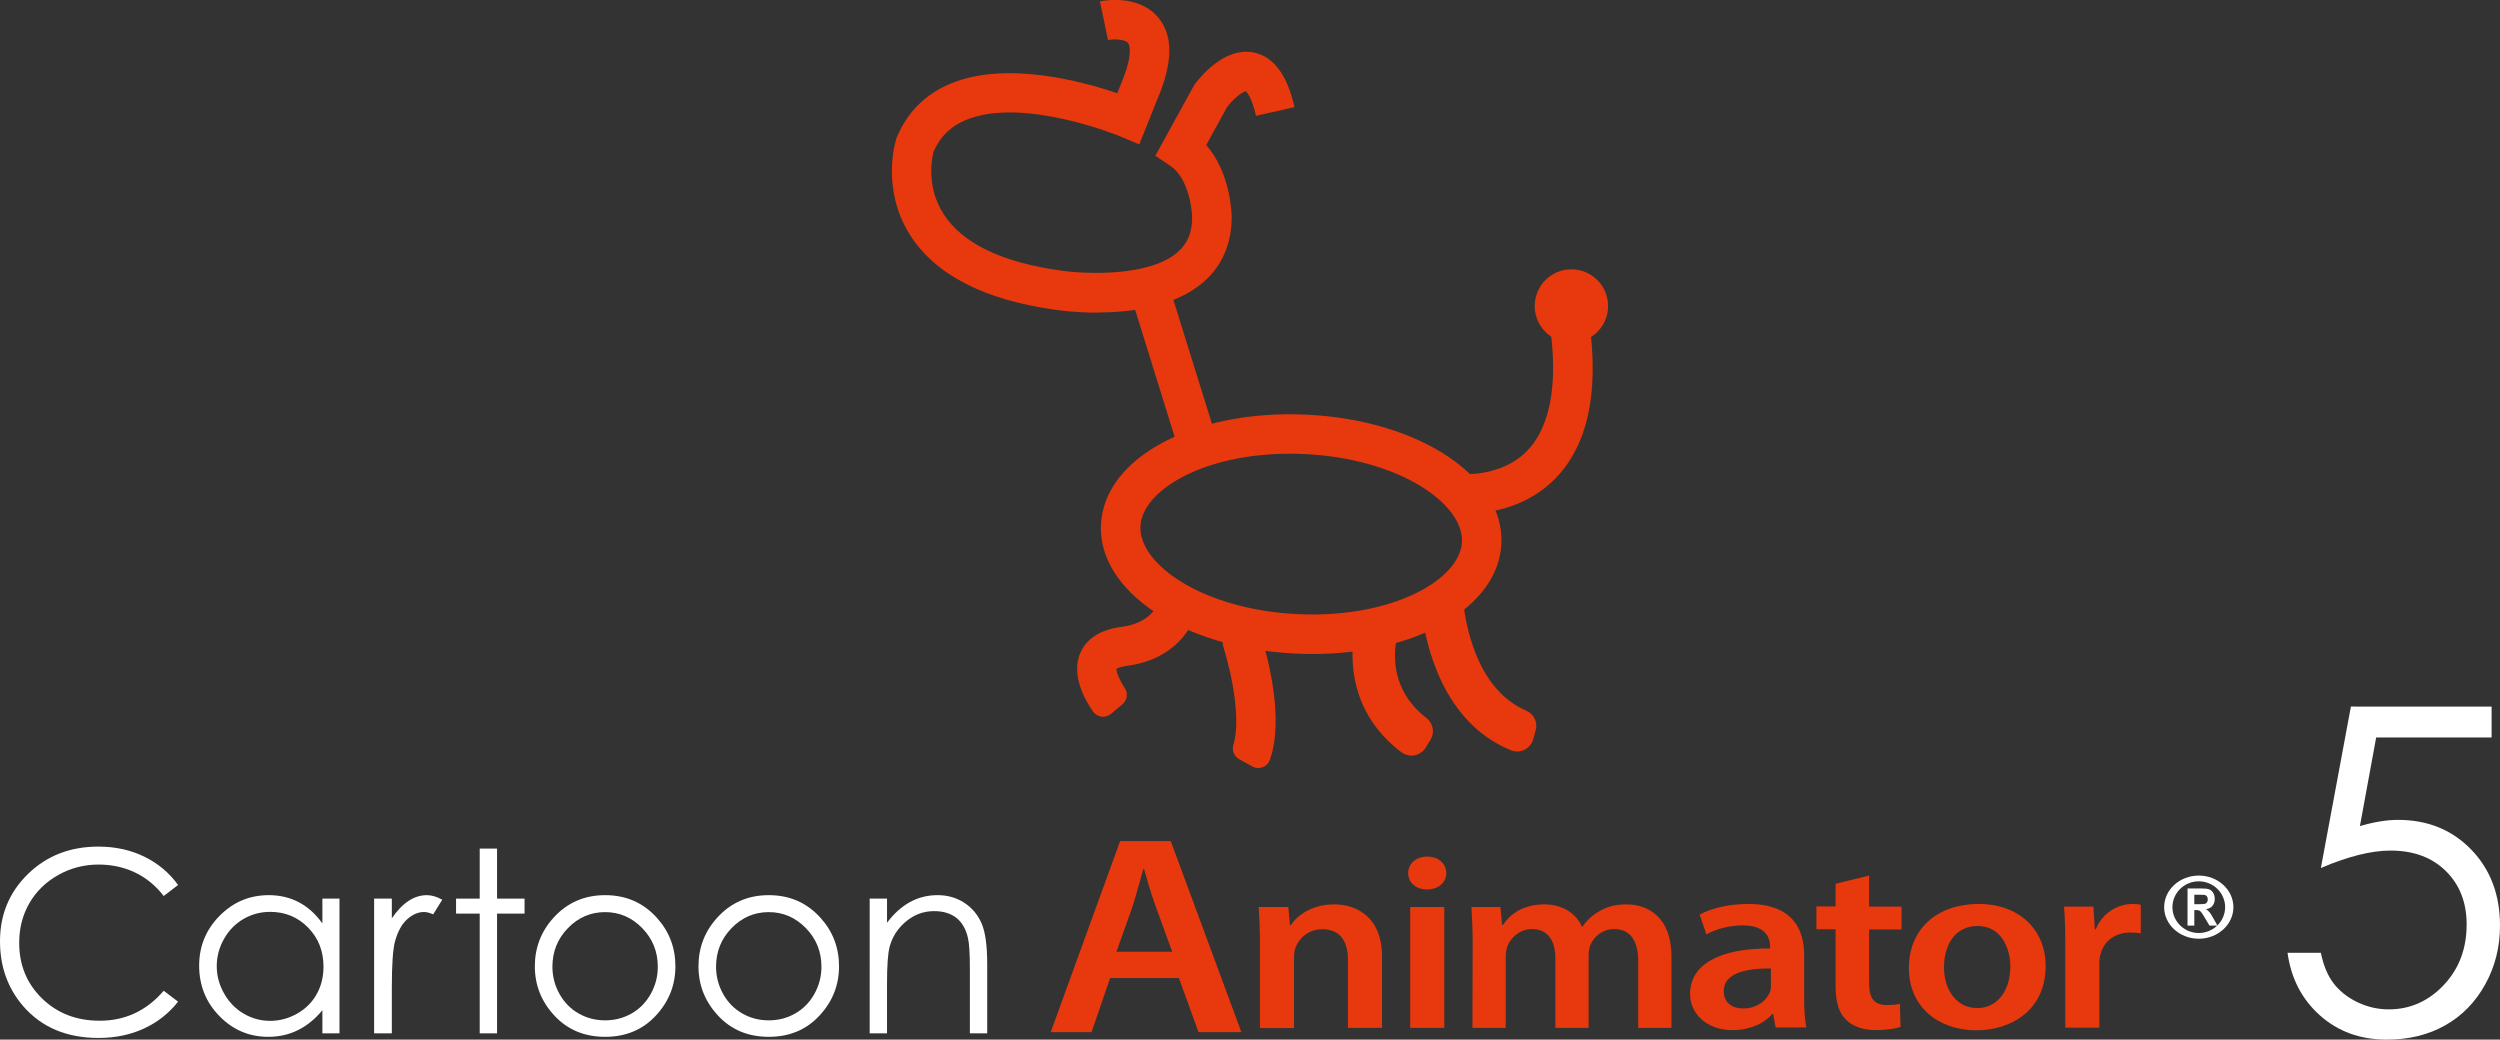<?xml version="1.0" encoding="utf-8"?>
<!-- Generator: Adobe Illustrator 27.6.1, SVG Export Plug-In . SVG Version: 6.00 Build 0)  -->
<svg version="1.1" xmlns="http://www.w3.org/2000/svg" xmlns:xlink="http://www.w3.org/1999/xlink" x="0px" y="0px"
	 viewBox="0 0 476.95 198.34" style="enable-background:new 0 0 476.95 198.34;" xml:space="preserve">
<rect x="0" y="0" width="476.95" height="198.34" fill="#333333" stroke="none"/>
<style type="text/css">
	.st0{fill:#E8380D;}
	.st1{fill:#FFFFFF;}
	.st2{fill-rule:evenodd;clip-rule:evenodd;fill:#FFFFFF;}
</style>
<g id="Layer_2">
</g>
<g id="Layer_1">
	<path class="st0" d="M209.31,59.65c-4.07,0-7.19-0.43-7.95-0.55c-13.6-1.87-22.97-6.7-27.78-14.33
		c-5.53-8.77-2.73-17.84-2.61-18.22l0.1-0.29c2-4.85,5.48-8.33,10.36-10.34c10.54-4.35,25.05-0.41,31.72,1.87l0.59-1.47
		c2.22-5.11,1.97-7.52,1.46-8.13c-0.6-0.74-2.84-0.75-3.82-0.55l-1.54-7.38c0.76-0.16,7.48-1.4,11.2,3.17
		c2.85,3.51,2.73,8.69-0.38,15.84l-3.31,8.28l-3.53-1.49c-0.18-0.08-18.62-7.69-29.53-3.18c-2.93,1.21-4.95,3.19-6.18,6.06
		c-0.24,0.89-1.56,6.5,1.9,11.88c3.6,5.62,11.14,9.25,22.43,10.8c4.35,0.65,16.73,1.27,22.22-3.5c1.91-1.67,2.8-3.8,2.77-6.73
		c-0.04-1.95-0.86-7.55-4.15-9.75l-2.87-1.92l7.41-13.47c0.89-1.24,5.63-7.39,11.38-6.23c3.76,0.76,6.38,4.27,7.77,10.42l-7.35,1.66
		c-0.79-3.51-1.72-4.49-1.94-4.69c-0.77,0.12-2.52,1.6-3.6,3.05l-3.96,7.22c4.7,5.3,4.85,13.23,4.86,13.62
		c0.04,5.1-1.81,9.42-5.38,12.51c-5.51,4.79-14.01,5.81-20.28,5.81L209.31,59.65z"/>
	
		<rect x="220.067" y="53.731" transform="matrix(0.955 -0.297 0.297 0.955 -10.615 69.758)" class="st0" width="7.53" height="32.03"/>
	<path class="st0" d="M250.42,124.77c-1.09,0-2.19-0.03-3.3-0.08c-21.42-1.04-37.71-11.87-37.08-24.65
		c0.62-12.78,17.89-21.97,39.31-20.93s37.71,11.87,37.08,24.65l0,0C285.84,115.88,270.29,124.77,250.42,124.77z M246.07,86.56
		c-16.54,0-28.17,7.01-28.5,13.84c-0.35,7.22,11.85,15.88,29.93,16.76c18.07,0.87,31.06-6.55,31.41-13.77s-11.85-15.88-29.93-16.76
		C247.99,86.58,247.02,86.56,246.07,86.56L246.07,86.56z"/>
	<g>
		<path class="st0" d="M211.6,135.74c-0.8,0.68-2.01,0.52-2.61-0.34c-1.61-2.33-3.92-6.6-2.45-10.38c0.72-1.86,2.6-4.22,7.46-4.85
			c5.52-0.72,7.3-3.9,7.87-5.75c0.24-0.78,0.97-1.29,1.79-1.25l2.86,0.15c1.12,0.06,1.92,1.12,1.64,2.2
			c-1.04,4.12-4.62,9.82-13.33,10.96c-1.74,0.23-2.3,0.69-2.35,0.84c-0.28,0.72,0.56,2.66,1.64,4.29c0.49,0.74,0.33,1.74-0.35,2.31
			l-2.16,1.82H211.6z"/>
		<path class="st0" d="M210.44,136.74c-0.1,0-0.21,0-0.31-0.02c-0.65-0.09-1.25-0.45-1.62-0.99c-1.62-2.34-4.09-6.86-2.51-10.92
			c0.78-2.01,2.78-4.54,7.93-5.21c5.21-0.68,6.86-3.64,7.39-5.35c0.32-1.03,1.29-1.72,2.37-1.66l2.86,0.15
			c0.71,0.04,1.36,0.39,1.79,0.96c0.42,0.57,0.56,1.28,0.39,1.96c-0.59,2.33-3.31,10.02-13.82,11.39c-1.27,0.17-1.77,0.45-1.91,0.55
			c-0.06,0.47,0.48,1.99,1.6,3.69c0.65,0.98,0.45,2.3-0.46,3.07l-2.16,1.82c-0.43,0.36-0.98,0.56-1.53,0.56H210.44z M223.56,113.74
			c-0.52,0-0.99,0.34-1.14,0.85c-0.61,1.97-2.49,5.39-8.34,6.15c-4.58,0.6-6.34,2.77-7,4.49c-1.38,3.57,0.9,7.7,2.38,9.85
			c0.2,0.28,0.49,0.46,0.82,0.51c0.34,0.04,0.67-0.05,0.94-0.28l2.16-1.82c0.46-0.39,0.57-1.06,0.24-1.55
			c-0.23-0.35-2.23-3.44-1.69-4.82c0.21-0.55,1.27-1,2.82-1.2c9.79-1.28,12.31-8.38,12.85-10.53c0.09-0.34,0.01-0.71-0.2-0.99
			c-0.22-0.29-0.55-0.47-0.91-0.49l-2.86-0.15c0,0-0.04,0-0.06,0L223.56,113.74z"/>
	</g>
	<path class="st0" d="M279.75,98c-1.24,0-2.03-0.09-2.14-0.11l0.93-7.48l-0.47,3.74l0.45-3.74c0.08,0.01,7.92,0.83,13-4.59
		c4.65-4.96,5.94-14.08,3.74-26.38l7.42-1.33c2.69,15.01,0.76,26.1-5.73,32.95c-5.8,6.12-13.49,6.93-17.19,6.93L279.75,98z"/>
	<g>
		<path class="st0" d="M239.18,145.71l-2.5-1.39c-0.74-0.41-1.07-1.26-0.82-2.07c1.49-4.74-0.17-13.41-1.94-19.1
			c-0.28-0.9,0.22-1.86,1.11-2.17l2.66-0.93c0.95-0.33,1.98,0.17,2.27,1.13c1.4,4.51,4.46,16.06,1.75,23.61
			C241.34,145.81,240.13,146.24,239.18,145.71z"/>
		<path class="st0" d="M240.05,146.52c-0.4,0-0.79-0.1-1.15-0.3l-2.5-1.39c-0.98-0.54-1.43-1.67-1.09-2.75
			c1.35-4.3,0-12.52-1.94-18.76c-0.37-1.2,0.27-2.47,1.47-2.89l2.66-0.93c0.61-0.21,1.26-0.17,1.84,0.12
			c0.57,0.29,0.99,0.78,1.18,1.39c1.44,4.65,4.5,16.29,1.74,23.98c-0.23,0.63-0.73,1.14-1.36,1.38c-0.27,0.1-0.56,0.15-0.84,0.15
			H240.05z M238.28,120.53c-0.13,0-0.27,0.02-0.4,0.07l-2.66,0.93c-0.61,0.21-0.94,0.85-0.75,1.45c1.85,5.94,3.46,14.6,1.94,19.45
			c-0.17,0.54,0.05,1.12,0.55,1.39l2.51,1.39c0.31,0.17,0.68,0.2,1.02,0.07c0.33-0.12,0.57-0.37,0.68-0.69
			c2.64-7.36-0.35-18.71-1.76-23.25c-0.1-0.31-0.3-0.56-0.59-0.7c-0.17-0.09-0.35-0.13-0.53-0.13L238.28,120.53z"/>
	</g>
	<circle class="st0" cx="299.79" cy="58.38" r="7"/>
	<g>
		<path class="st0" d="M291.98,140.86l0.46-1.7c0.34-1.25-0.31-2.55-1.5-3.06c-9.16-3.92-11.6-15.32-12.24-20.29
			c-0.17-1.33-1.32-2.32-2.66-2.28l-1.75,0.05c-1.53,0.05-2.69,1.39-2.51,2.91c0.76,6.24,3.9,20.92,16.72,26.12
			c1.44,0.58,3.07-0.26,3.47-1.76L291.98,140.86z"/>
		<path class="st0" d="M289.45,143.37c-0.4,0-0.79-0.07-1.17-0.23c-13.14-5.32-16.32-20.37-17.08-26.59
			c-0.11-0.88,0.16-1.78,0.74-2.45c0.58-0.68,1.43-1.08,2.32-1.11l1.75-0.05c1.64-0.05,3.04,1.15,3.25,2.79
			c0.6,4.69,2.96,16.01,11.89,19.83c1.48,0.63,2.25,2.21,1.83,3.74l-0.46,1.7c-0.24,0.88-0.85,1.63-1.67,2.04
			c-0.45,0.22-0.93,0.33-1.41,0.33H289.45z M276.11,114.1c0,0-0.04,0-0.06,0l-1.75,0.05c-0.58,0.02-1.11,0.27-1.48,0.71
			c-0.37,0.43-0.54,0.99-0.47,1.56c0.73,6.02,3.8,20.56,16.37,25.65c0.53,0.21,1.11,0.19,1.63-0.07c0.53-0.26,0.92-0.74,1.07-1.3
			l0.46-1.7c0.26-0.97-0.23-1.97-1.17-2.38c-9.48-4.06-11.96-15.86-12.59-20.74C277.99,114.85,277.13,114.1,276.11,114.1
			L276.11,114.1z"/>
	</g>
	<g>
		<path class="st0" d="M271.5,142.32l0.91-1.49c0.69-1.13,0.41-2.59-0.63-3.4c-6.97-5.38-6.58-12.54-5.84-16.05
			c0.26-1.25-0.39-2.5-1.57-2.97l-1.65-0.67c-1.48-0.6-3.15,0.26-3.51,1.82c-1.46,6.32-0.89,16.37,8.49,23.48
			c1.23,0.93,3,0.59,3.81-0.72H271.5z"/>
		<path class="st0" d="M269.27,144.15c-0.69,0-1.37-0.22-1.92-0.64c-11.27-8.55-9.52-20.58-8.71-24.07c0.21-0.9,0.8-1.67,1.62-2.1
			c0.83-0.43,1.8-0.48,2.67-0.13l1.66,0.67c1.43,0.57,2.24,2.1,1.92,3.63c-0.75,3.58-1.02,10.34,5.63,15.47
			c1.29,0.99,1.62,2.78,0.77,4.16l-0.91,1.49c-0.47,0.77-1.25,1.3-2.13,1.47c-0.2,0.04-0.39,0.06-0.59,0.06L269.27,144.15z
			 M261.74,118.14c-0.32,0-0.65,0.08-0.94,0.23c-0.52,0.27-0.9,0.76-1.03,1.33c-0.77,3.32-2.44,14.76,8.28,22.89
			c0.45,0.34,1.04,0.48,1.6,0.37c0.57-0.11,1.06-0.45,1.36-0.94l0,0l0.91-1.49c0.54-0.88,0.32-2.01-0.49-2.64
			c-7.14-5.52-6.86-12.79-6.05-16.63c0.2-0.98-0.31-1.95-1.22-2.32l-1.66-0.67c-0.25-0.1-0.5-0.15-0.76-0.15V118.14z"/>
	</g>
	<g>
		<g id="__00000011716486510184059060000016734208442184598412_">
			<path class="st1" d="M475.349,134.8v5.899h-22.025l-3.102,16.902c2.693-0.79,5.121-1.186,7.282-1.186
				c5.64,0,10.292,1.89,13.953,5.667c3.662,3.779,5.493,8.617,5.493,14.516c0,4.073-0.942,7.81-2.823,11.208
				c-1.883,3.399-4.431,6.005-7.648,7.816c-3.217,1.812-6.932,2.718-11.145,2.718c-5.028,0-9.27-1.538-12.725-4.614
				c-3.455-3.075-5.52-7.058-6.194-11.945h6.362c0.477,2.388,1.285,4.326,2.423,5.815c1.138,1.489,2.654,2.69,4.55,3.602
				c1.896,0.913,3.883,1.37,5.962,1.37c4.073,0,7.57-1.542,10.492-4.628c2.921-3.085,4.382-6.942,4.382-11.572
				c0-4.179-1.321-7.574-3.961-10.183c-2.641-2.608-6.166-3.914-10.576-3.914c-3.652,0-8.076,1.11-13.273,3.329l5.731-30.801
				L475.349,134.8L475.349,134.8z"/>
		</g>
		<g>
			<g>
				<g>
					<path class="st2" d="M419.481,167.042c3.64,0,6.607,2.71,6.607,6.028c0,3.317-2.967,6.021-6.607,6.021
						s-6.606-2.704-6.606-6.021C412.876,169.752,415.842,167.042,419.481,167.042 M419.481,168.139c2.773,0,5.03,2.216,5.03,4.931
						c0,2.711-2.257,4.927-5.03,4.927c-2.769,0-5.027-2.216-5.027-4.927C414.454,170.355,416.712,168.139,419.481,168.139"/>
					<g>
						<path class="st2" d="M417.338,176.583V169.5h2.694c0.679,0,1.171,0.065,1.477,0.191c0.31,0.125,0.554,0.353,0.737,0.678
							c0.187,0.326,0.28,0.698,0.28,1.117c0,0.529-0.139,0.97-0.417,1.314c-0.276,0.345-0.691,0.565-1.243,0.655
							c0.274,0.182,0.501,0.379,0.679,0.594c0.178,0.216,0.418,0.598,0.722,1.15l0.771,1.382h-1.521l-0.917-1.546
							c-0.332-0.55-0.554-0.894-0.677-1.038c-0.122-0.143-0.25-0.242-0.387-0.295c-0.136-0.051-0.348-0.079-0.643-0.079h-0.262
							v2.958H417.338z M418.63,172.503h0.941c0.609,0,0.993-0.031,1.141-0.088c0.154-0.057,0.273-0.157,0.358-0.301
							c0.085-0.143,0.13-0.32,0.13-0.534c0-0.243-0.06-0.437-0.168-0.582c-0.116-0.145-0.274-0.241-0.48-0.278
							c-0.104-0.018-0.413-0.025-0.93-0.025h-0.992V172.503z"/>
					</g>
				</g>
			</g>
			<g>
				<g>
					<g>
						<path class="st0" d="M211.79,186.592l-3.544,10.32h-7.789l13.241-36.451h9.658l13.475,36.451h-8.178l-3.739-10.32H211.79z
							 M223.629,181.568l-3.271-8.996c-0.818-2.22-1.48-4.712-2.103-6.815h-0.117c-0.623,2.103-1.285,4.673-1.947,6.815
							l-3.193,8.996H223.629z"/>
					</g>
				</g>
				<g>
					<path class="st0" d="M240.374,179.894c0-2.648-0.117-4.868-0.234-6.854h5.647l0.312,3.466h0.156
						c1.168-1.791,3.972-3.972,8.256-3.972c4.479,0,9.152,2.609,9.152,9.892v13.669h-6.504v-13.007c0-3.31-1.363-5.842-4.907-5.803
						c-2.609,0-4.401,1.675-5.063,3.427c-0.195,0.467-0.312,1.168-0.312,1.83v13.591h-6.504L240.374,179.894z"/>
				</g>
				<g>
					<path class="st0" d="M275.93,166.575c0,1.714-1.441,3.116-3.7,3.116c-2.181,0-3.583-1.402-3.583-3.116
						c0-1.791,1.48-3.154,3.661-3.154S275.891,164.783,275.93,166.575z M269.037,196.094v-23.055h6.504v23.055H269.037z"/>
				</g>
				<g>
					<path class="st0" d="M280.954,179.894c0-2.648-0.117-4.868-0.234-6.854h5.53l0.312,3.427h0.156
						c1.207-1.791,3.544-3.933,7.945-3.933c3.388,0,6.036,1.714,7.127,4.245h0.117c0.896-1.285,1.947-2.22,3.116-2.882
						c1.48-0.896,3.116-1.363,5.296-1.363c4.245,0,8.568,2.609,8.568,9.97v13.591h-6.348V183.36c0-3.816-1.48-6.114-4.595-6.114
						c-2.22,0-3.855,1.441-4.556,3.077c-0.195,0.506-0.312,1.285-0.312,1.947v13.825h-6.348v-13.358c0-3.232-1.441-5.491-4.44-5.491
						c-2.414,0-4.089,1.714-4.712,3.271c-0.195,0.623-0.312,1.285-0.312,1.947v13.63h-6.348L280.954,179.894z"/>
				</g>
				<g>
					<path class="st0" d="M344.199,190.486c0,2.064,0.117,4.128,0.428,5.53h-5.88l-0.467-2.57h-0.156
						c-1.519,1.791-4.245,3.077-7.594,3.077c-5.18,0-8.1-3.349-8.1-6.854c0-5.764,5.764-8.762,15.266-8.723v-0.389
						c0-1.519-0.701-4.011-5.219-4.011c-2.531,0-5.18,0.701-6.932,1.714l-1.285-3.778c1.908-1.051,5.219-2.025,9.308-2.025
						c8.256,0,10.632,4.673,10.632,9.736L344.199,190.486L344.199,190.486z M337.851,184.762c-4.595-0.039-8.996,0.818-8.996,4.323
						c0,2.259,1.636,3.31,3.7,3.31c2.648,0,4.479-1.519,5.141-3.193c0.156-0.428,0.156-0.857,0.156-1.285V184.762z"/>
				</g>
				<g>
					<path class="st0" d="M356.583,167.042v5.919h6.192v4.362h-6.192v10.164c0,2.843,0.857,4.245,3.349,4.245
						c1.168,0,1.791-0.039,2.531-0.234l0.117,4.401c-0.935,0.35-2.687,0.623-4.712,0.623c-2.415,0-4.401-0.701-5.608-1.908
						c-1.441-1.324-2.064-3.466-2.064-6.504v-10.826h-3.661v-4.362h3.661V168.6L356.583,167.042z"/>
				</g>
				<g>
					<path class="st0" d="M390.269,184.294c0,8.49-6.659,12.267-13.202,12.267c-7.244,0-12.89-4.44-12.89-11.878
						c0-7.594,5.53-12.228,13.319-12.228C385.129,172.455,390.269,177.284,390.269,184.294z M370.875,184.528
						c0,4.44,2.492,7.828,6.387,7.789c3.7,0,6.27-3.232,6.27-7.906c0-3.583-1.791-7.75-6.231-7.75
						C372.706,176.661,370.875,180.673,370.875,184.528z"/>
				</g>
				<g>
					<path class="st0" d="M394.008,180.4c0-3.116-0.039-5.413-0.234-7.438h5.608l0.273,4.362h0.156
						c1.285-3.232,4.284-4.868,7.088-4.868c0.623,0,1.013,0.039,1.519,0.156v5.452c-0.584-0.078-1.168-0.156-1.947-0.156
						c-3.077,0-5.218,1.752-5.803,4.401c-0.117,0.506-0.156,1.129-0.156,1.752v11.995h-6.504V180.4z"/>
				</g>
			</g>
			<g>
				<path class="st1" d="M33.974,168.839l-2.741,2.103c-1.512-1.968-3.328-3.461-5.446-4.477c-2.118-1.015-4.445-1.524-6.981-1.524
					c-2.773,0-5.34,0.666-7.702,1.997c-2.363,1.331-4.194,3.119-5.493,5.363c-1.3,2.245-1.949,4.77-1.949,7.573
					c0,4.237,1.452,7.773,4.358,10.608c2.906,2.836,6.573,4.253,10.999,4.253c4.867,0,8.939-1.905,12.215-5.717l2.741,2.079
					c-1.733,2.206-3.895,3.91-6.486,5.115c-2.591,1.205-5.485,1.808-8.682,1.808c-6.081,0-10.876-2.024-14.388-6.072
					C1.473,188.529,0,184.402,0,179.566c0-5.087,1.783-9.368,5.351-12.841s8.037-5.209,13.408-5.209
					c3.245,0,6.174,0.642,8.789,1.925C30.163,164.725,32.305,166.524,33.974,168.839z"/>
				<path class="st1" d="M64.765,171.439v25.706h-3.261v-4.418c-1.386,1.685-2.942,2.954-4.666,3.803
					c-1.725,0.851-3.611,1.276-5.659,1.276c-3.638,0-6.745-1.319-9.321-3.958c-2.576-2.639-3.863-5.848-3.863-9.628
					c0-3.701,1.299-6.867,3.898-9.498c2.599-2.63,5.725-3.946,9.38-3.946c2.111,0,4.02,0.449,5.729,1.347
					c1.709,0.899,3.21,2.245,4.501,4.041v-4.726H64.765z M51.545,173.967c-1.84,0-3.539,0.453-5.096,1.357
					c-1.558,0.904-2.797,2.175-3.718,3.812c-0.92,1.635-1.38,3.366-1.38,5.192c0,1.809,0.464,3.539,1.392,5.192
					c0.928,1.652,2.175,2.938,3.74,3.859c1.565,0.92,3.245,1.38,5.039,1.38c1.809,0,3.524-0.456,5.144-1.368
					c1.62-0.913,2.867-2.148,3.74-3.706c0.874-1.557,1.31-3.311,1.31-5.263c0-2.973-0.979-5.459-2.938-7.457
					C56.819,174.966,54.409,173.967,51.545,173.967z"/>
				<path class="st1" d="M71.375,171.439h3.378v3.757c1.008-1.481,2.072-2.587,3.19-3.32c1.118-0.733,2.283-1.099,3.497-1.099
					c0.913,0,1.89,0.292,2.93,0.875l-1.725,2.788c-0.694-0.3-1.276-0.449-1.748-0.449c-1.103,0-2.167,0.453-3.19,1.359
					c-1.025,0.906-1.804,2.312-2.339,4.217c-0.41,1.465-0.614,4.426-0.614,8.884v8.694h-3.378V171.439z"/>
				<path class="st1" d="M91.52,161.893h3.308v9.545h5.245v2.858h-5.245v22.847H91.52v-22.847h-4.513v-2.858h4.513V161.893z"/>
				<path class="st1" d="M115.456,170.777c3.96,0,7.242,1.433,9.846,4.3c2.366,2.615,3.55,5.71,3.55,9.286
					c0,3.591-1.25,6.73-3.751,9.414c-2.502,2.686-5.717,4.029-9.645,4.029c-3.945,0-7.168-1.343-9.669-4.029
					c-2.501-2.685-3.751-5.824-3.751-9.414c0-3.56,1.183-6.648,3.55-9.262C108.189,172.218,111.479,170.777,115.456,170.777z
					 M115.444,174.014c-2.75,0-5.114,1.015-7.09,3.047c-1.977,2.032-2.964,4.489-2.964,7.371c0,1.859,0.45,3.592,1.351,5.199
					c0.901,1.606,2.118,2.847,3.652,3.72c1.533,0.875,3.216,1.312,5.05,1.312c1.833,0,3.517-0.437,5.05-1.312
					c1.533-0.874,2.75-2.114,3.651-3.72c0.901-1.607,1.351-3.34,1.351-5.199c0-2.882-0.991-5.339-2.976-7.371
					C120.537,175.029,118.178,174.014,115.444,174.014z"/>
				<path class="st1" d="M146.675,170.777c3.96,0,7.242,1.433,9.846,4.3c2.366,2.615,3.55,5.71,3.55,9.286
					c0,3.591-1.25,6.73-3.751,9.414c-2.502,2.686-5.717,4.029-9.645,4.029c-3.945,0-7.168-1.343-9.669-4.029
					c-2.501-2.685-3.751-5.824-3.751-9.414c0-3.56,1.183-6.648,3.55-9.262C139.409,172.218,142.699,170.777,146.675,170.777z
					 M146.664,174.014c-2.75,0-5.114,1.015-7.09,3.047c-1.977,2.032-2.964,4.489-2.964,7.371c0,1.859,0.45,3.592,1.351,5.199
					c0.901,1.606,2.118,2.847,3.652,3.72c1.533,0.875,3.216,1.312,5.05,1.312c1.833,0,3.517-0.437,5.05-1.312
					c1.533-0.874,2.75-2.114,3.651-3.72c0.901-1.607,1.351-3.34,1.351-5.199c0-2.882-0.991-5.339-2.976-7.371
					C151.756,175.029,149.397,174.014,146.664,174.014z"/>
				<path class="st1" d="M165.919,171.439h3.308v4.607c1.323-1.764,2.788-3.083,4.395-3.957c1.606-0.875,3.354-1.312,5.245-1.312
					c1.921,0,3.626,0.488,5.114,1.465c1.489,0.977,2.587,2.292,3.296,3.946c0.71,1.653,1.064,4.229,1.064,7.726v13.231h-3.308
					v-12.262c0-2.961-0.122-4.938-0.368-5.931c-0.383-1.701-1.118-2.98-2.205-3.839c-1.088-0.858-2.505-1.287-4.254-1.287
					c-2,0-3.793,0.661-5.376,1.984c-1.583,1.324-2.627,2.962-3.131,4.915c-0.316,1.276-0.473,3.607-0.473,6.993v9.428h-3.308
					V171.439z"/>
			</g>
		</g>
	</g>
</g>
</svg>
